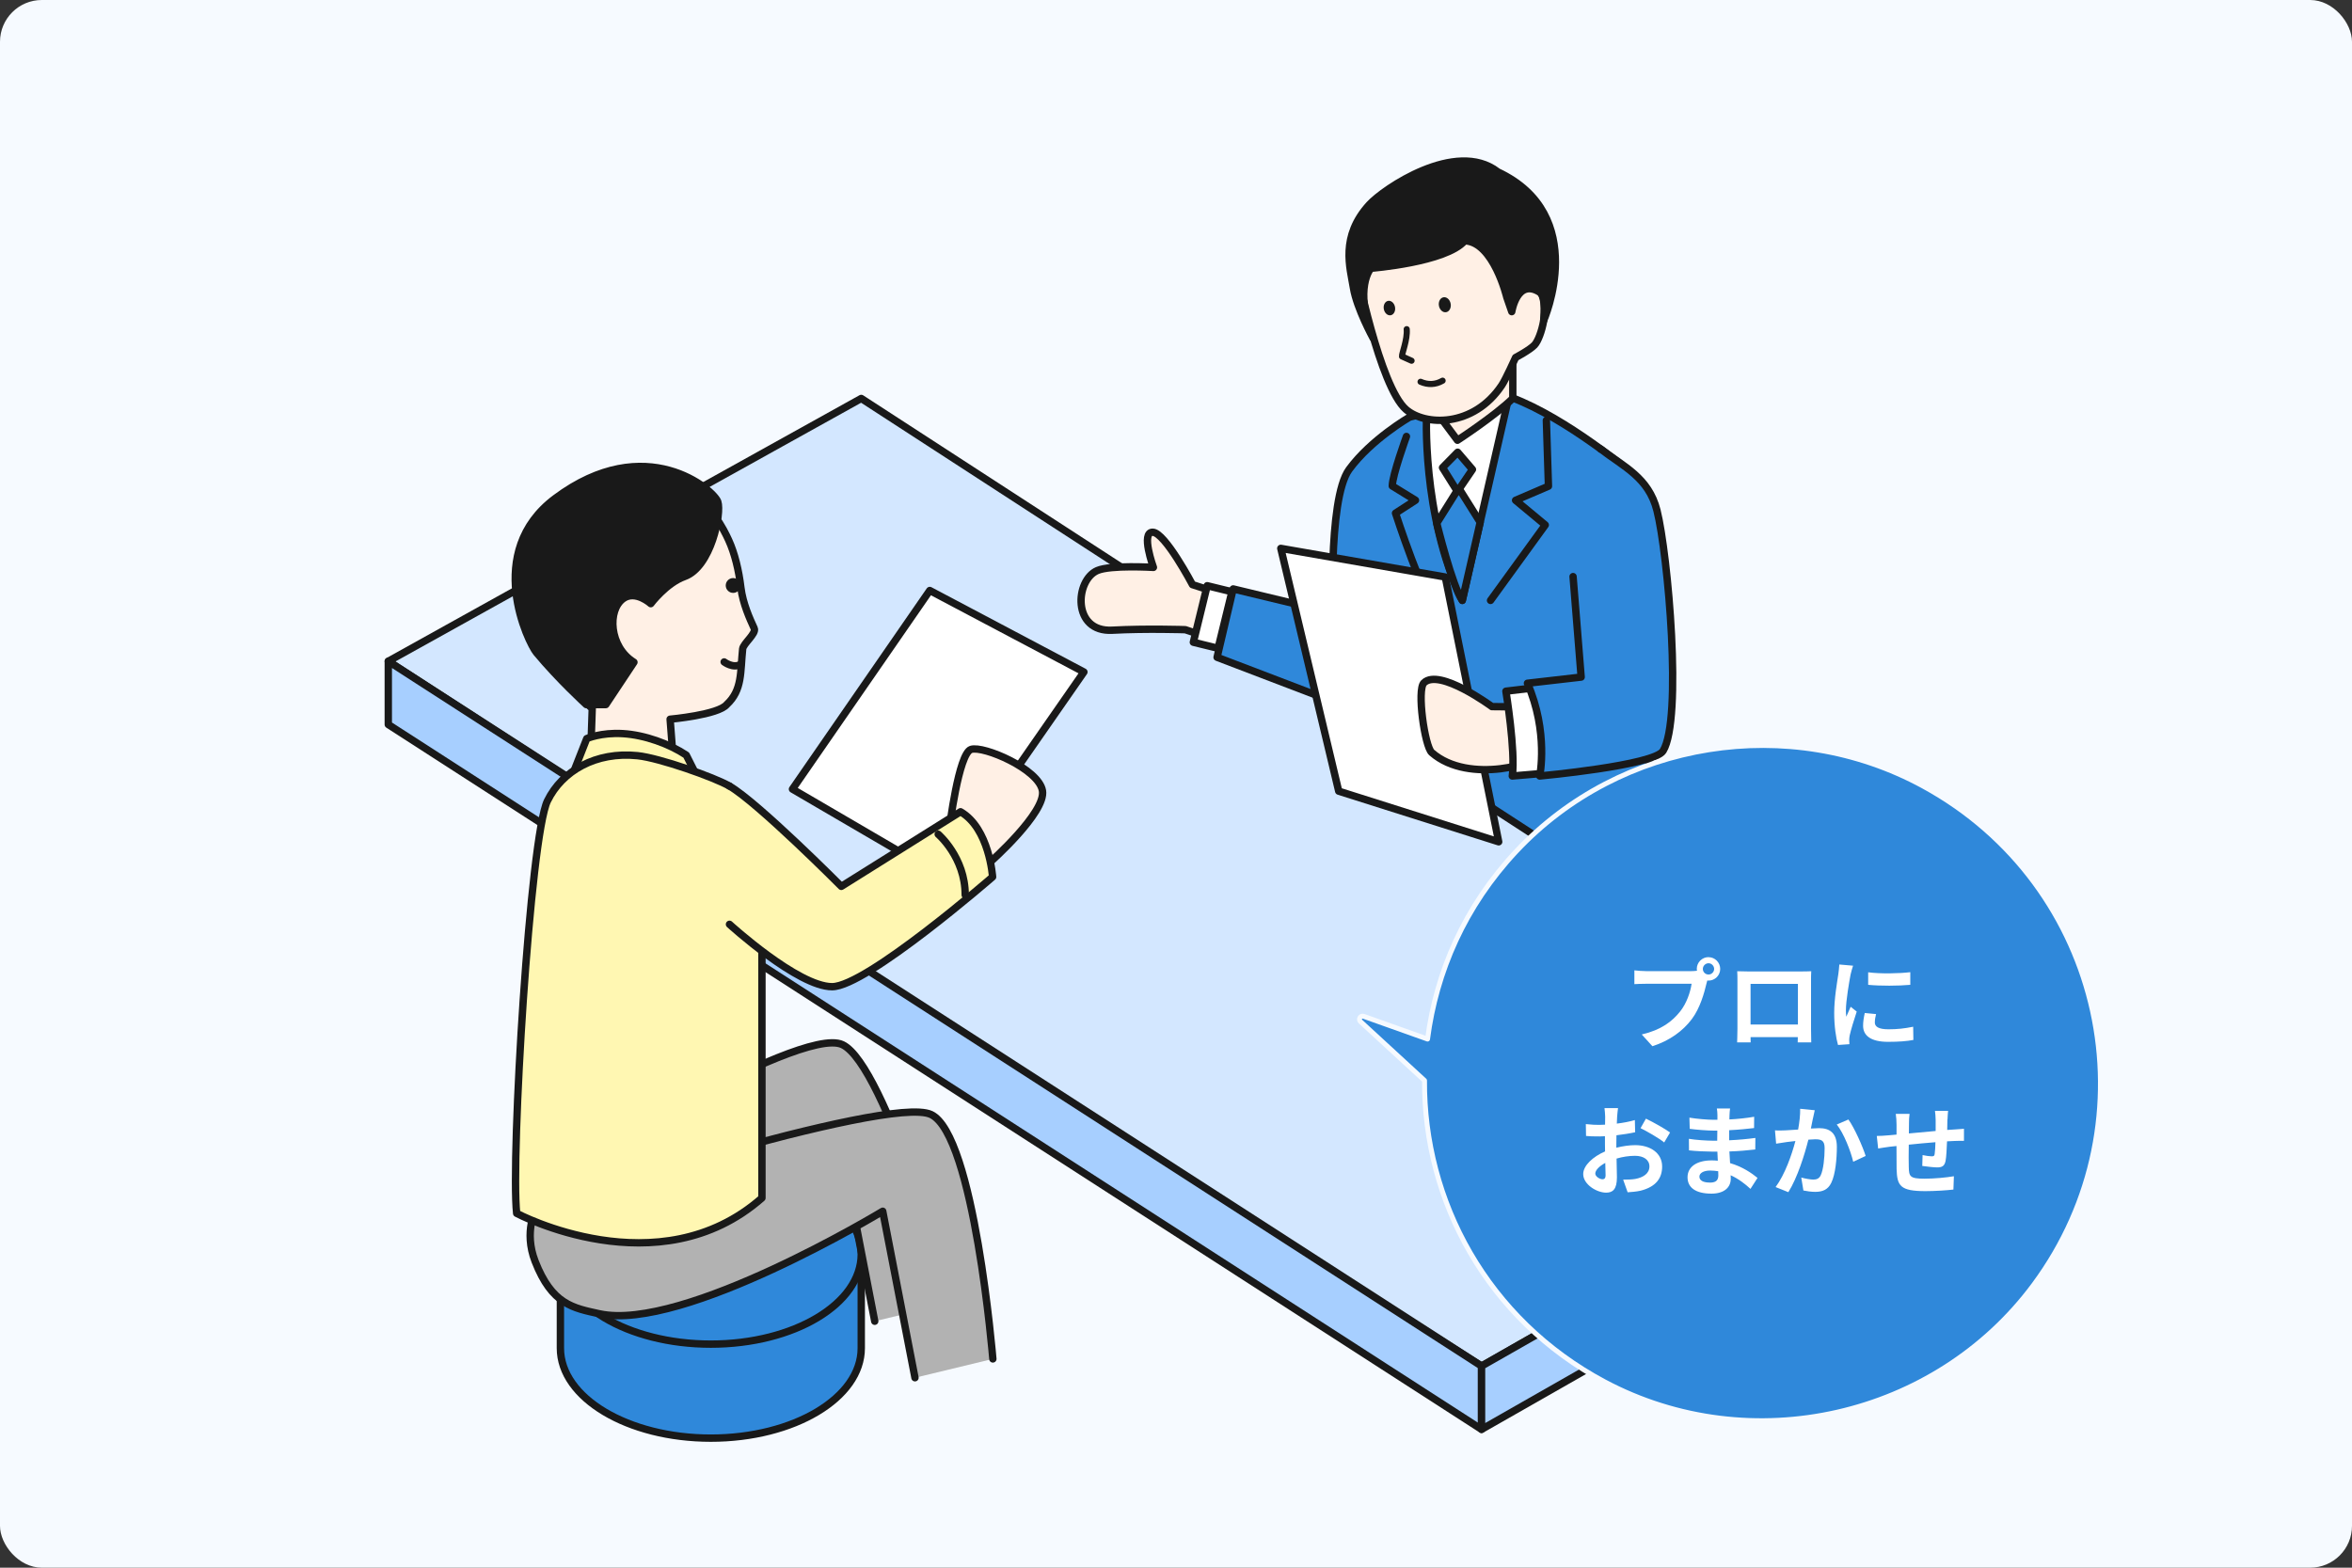 <?xml version="1.0" encoding="UTF-8"?>
<svg id="_レイヤー_2" data-name="レイヤー 2" xmlns="http://www.w3.org/2000/svg" width="450" height="300" viewBox="0 0 450 300">
  <rect x="0" y="0" width="450" height="300" fill="#333333" stroke="none"/>
  <defs>
    <style>
      .cls-1 {
        fill: #fff0e5;
      }

      .cls-1, .cls-2, .cls-3, .cls-4, .cls-5, .cls-6, .cls-7, .cls-8, .cls-9, .cls-10, .cls-11 {
        stroke-linejoin: round;
      }

      .cls-1, .cls-2, .cls-3, .cls-4, .cls-5, .cls-6, .cls-7, .cls-8, .cls-10, .cls-11 {
        stroke: #191919;
        stroke-linecap: round;
      }

      .cls-1, .cls-2, .cls-3, .cls-4, .cls-6, .cls-7, .cls-8, .cls-10, .cls-11 {
        stroke-width: 1.41px;
      }

      .cls-2, .cls-12 {
        fill: #fff;
      }

      .cls-3 {
        fill: #d3e7ff;
      }

      .cls-4, .cls-9 {
        fill: #2f88da;
      }

      .cls-5 {
        stroke-width: 1.17px;
      }

      .cls-5, .cls-8 {
        fill: none;
      }

      .cls-6 {
        fill: #fff7b2;
      }

      .cls-7 {
        fill: #b2b2b2;
      }

      .cls-12, .cls-13, .cls-14 {
        stroke-width: 0px;
      }

      .cls-13 {
        fill: #f6faff;
      }

      .cls-9 {
        stroke: #f6faff;
        stroke-width: .94px;
      }

      .cls-14, .cls-10 {
        fill: #191919;
      }

      .cls-11 {
        fill: #a7cfff;
      }
    </style>
  </defs>
  <g id="_レイヤー_12" data-name="レイヤー 12">
    <g>
      <rect class="cls-13" width="450" height="300" rx="8" ry="8"/>
      <g>
        <g>
          <path class="cls-4" d="m268.89,148.84l44.87,25.6c5.63-17.35-3.07-85.1-3.07-85.1,0,0-13.04-10.83-23.49-13.94l-17.52,4.43s-7.35,4.24-11.56,10.01c-4.2,5.76-3.03,30.49-3.03,30.49l8.44,2.97,6.1-8.29.76,4.56-1.51,29.27Z"/>
          <path class="cls-2" d="m272.95,78.75s-1.06,19.75,6.82,36.15l8.69-38-15.51,1.85Z"/>
          <polyline class="cls-8" points="295.86 80.44 296.26 93.04 289.97 95.74 295.65 100.46 285.18 114.9"/>
          <path class="cls-8" d="m269.09,83.52s-2.71,7.45-2.71,9.48l4.44,2.73-3.82,2.47s5.35,16.51,8.46,20.27"/>
          <g>
            <path class="cls-1" d="m275.46,76.89l.55,3.55,2.84,3.81s7.23-4.71,10.59-8.02v-10.76l-13.98,11.42Z"/>
            <path class="cls-1" d="m294.72,55.98c1.86,2.43.17,8.67-1.13,10.05-.9.95-3.62,2.39-3.62,2.39,0,0-1.9,4.21-2.65,5.32-5.44,8.11-14.68,7.78-18.31,4.62-5.05-4.38-9.59-27.4-9.59-27.4,0,0,2.22-11.77,16.75-13.53,14.54-1.76,17.61,17.3,18.55,18.53Z"/>
            <g>
              <ellipse class="cls-14" cx="276.43" cy="58.32" rx="1.14" ry="1.45" transform="translate(-5.96 49.82) rotate(-10.19)"/>
              <ellipse class="cls-14" cx="265.83" cy="58.94" rx="1.09" ry="1.4" transform="translate(-6.24 48.16) rotate(-10.23)"/>
              <path class="cls-5" d="m271.79,73.06c1.4.61,2.83.59,4.22-.21"/>
              <path class="cls-5" d="m269.14,62.99c.18,1.99-.97,4.73-.9,5.22l1.83.82"/>
            </g>
            <path class="cls-10" d="m286.53,32.86c-7.99-6.16-21.8,3.3-24.53,6.29-5.61,6.15-3.69,12.05-3.05,15.96s3.75,9.57,3.75,9.57c-3.75-9.57-.42-13.34-.42-13.34,0,0,14.38-1.12,17.96-5.26,5.52.18,8.05,10.81,8.05,10.81l.95,2.75s1.05-6.58,5.47-3.64c1.1.73.64,5.31.64,5.31,0,0,8.92-20.16-8.83-28.44Z"/>
          </g>
          <path class="cls-4" d="m279.1,93.41l4.1,6.53s-2.11,9.24-3.42,14.95c-1.84-2.45-4.89-14.77-4.89-14.77l4.21-6.72Z"/>
          <polygon class="cls-4" points="278.85 94.06 275.99 89.49 278.89 86.54 281.72 89.84 278.85 94.06"/>
        </g>
        <g>
          <polygon class="cls-3" points="342.66 163.8 319.69 176.8 164.78 76.25 74.29 126.54 230.37 227.83 283.46 261.42 395.75 197.39 342.66 163.8"/>
          <polygon class="cls-11" points="74.29 138.65 283.46 273.53 283.46 261.42 74.29 126.54 74.29 138.65"/>
          <polygon class="cls-11" points="395.75 209.5 283.46 273.53 283.46 261.42 395.75 197.39 395.75 209.5"/>
        </g>
        <path class="cls-1" d="m239.25,115.45l-11.1-3.57s-5.26-9.98-7.6-10.03c-2.35-.05.13,6.73.13,6.73,0,0-8.18-.5-10.73.6-4.27,1.83-4.88,11.84,2.86,11.42,6.5-.35,13.97-.1,13.97-.1l10.58,3.56,1.89-8.6Z"/>
        <rect class="cls-2" x="226.43" y="115.64" width="11.14" height="4.87" transform="translate(62.14 315.33) rotate(-76.24)"/>
        <polygon class="cls-4" points="256.88 117.74 256.11 134.66 232.86 125.78 235.94 112.7 256.88 117.74"/>
        <g>
          <polygon class="cls-2" points="256.13 151.4 286.74 161.09 276.52 110.42 245.05 104.94 256.13 151.4"/>
          <path class="cls-1" d="m285.45,135.22s-10.03-7.41-13.01-4.56c-1.39,1.33.15,12.17,1.49,13.35,7.17,6.29,21.21,1.84,19.83.43l-.8-9.15-7.52-.07Z"/>
          <path class="cls-2" d="m294.8,131.48l-6.68.79s1.88,11.5,1.22,16.23l7.98-.68-2.52-16.34Z"/>
          <path class="cls-4" d="m300.97,110.34l1.55,19.23-10.28,1.18c4.08,9.35,2.35,17.75,2.35,17.75,0,0,21.87-2.01,23.6-4.8,3.74-6.04.95-37.65-1.17-46.03-1.6-6.3-6.34-8.33-10.79-11.76"/>
        </g>
        <g>
          <path class="cls-4" d="m107.22,240v17.99c0,9.51,12.89,17.22,28.78,17.22s28.78-7.71,28.78-17.22v-17.99"/>
          <ellipse class="cls-4" cx="136" cy="240" rx="28.78" ry="17.22"/>
          <path class="cls-7" d="m182.25,249.25s-12.79-45.43-21.07-49.34c-8.28-3.91-57.3,26.63-57.3,26.63,0,0-2.45,4.34-.21,10.1,3.22,8.28,7.27,8.94,12.29,10.04,16.04,3.51,45.23-25.7,45.23-25.7l6.17,31.86"/>
          <path class="cls-7" d="m189.96,260.05s-3.54-42.86-11.82-46.77-75.55,17.99-75.55,17.99c0,0-2.45,4.34-.21,10.1,3.22,8.28,7.27,8.94,12.29,10.04,16.04,3.51,54.22-19.62,54.22-19.62l6.17,31.86"/>
          <polygon class="cls-2" points="177.89 113 151.62 151.01 180.2 167.7 207.38 128.6 177.89 113"/>
          <path class="cls-1" d="m181.63,158.63s1.77-14.46,4.16-15.22c2.39-.76,12.96,3.75,13.66,7.91.7,4.16-9.99,13.64-9.99,13.64l-7.84-6.33Z"/>
          <g>
            <path class="cls-1" d="m113.31,135.58l-.45,13.17,16.22.16-.87-11.28s9.22-.83,10.84-2.81c3-2.77,2.58-6.2,3.04-10.64.11-1.03,2.66-2.95,2.21-3.93-.85-1.85-2.17-4.75-2.54-7.75-.41-3.38-1.18-6.58-2.35-9.14-1.86-4.05-9.12-18.64-30.23-6.38-10.57,6.14-10.15,18.13-6.44,25.11,4.42,8.32,10.56,13.48,10.56,13.48Z"/>
            <path class="cls-10" d="m112.18,134.83h3.73s5.38-8.1,5.38-8.1c-4.77-2.95-5.12-9.98-2.05-12.18,2.36-1.68,5.27.97,5.27.97,0,0,2.96-3.94,6.46-5.19,5.09-1.82,7.12-12.11,6.36-14.32s-13.73-13.62-31.08-.65c-13.76,10.29-5.12,27.7-3.62,29.51,4.26,5.14,9.54,9.96,9.54,9.96Z"/>
          </g>
          <path class="cls-6" d="m108.13,151.84l4.13-10.5s2.73-1.21,6.92-.95c4.19.25,8.9,1.97,12.12,4.11l4.5,8.95"/>
          <path class="cls-6" d="m139.57,150.43c-2.86-1.67-13.4-5.39-17.6-5.82-7.97-.82-14.41,2.9-17.22,8.63-3.32,6.76-7.06,68.33-5.9,78.95,0,0,27.13,14.48,46.93-2.94v-55.98"/>
          <path class="cls-6" d="m139.57,176.88s13.08,11.94,19.63,11.94,30.71-21.01,30.71-21.01c0,0-.61-9.29-6.14-12.47l-22.8,14.28s-15.89-15.98-21.41-19.2"/>
          <path class="cls-8" d="m179.5,159.64s5.18,4.42,5.17,11.63"/>
          <circle class="cls-14" cx="140.27" cy="112.04" r="1.42"/>
          <path class="cls-8" d="m138.55,126.67s1.72,1.31,3.13.47"/>
        </g>
      </g>
      <g>
        <path class="cls-9" d="m260.91,194.49l12.22,4.35c1.67-12.82,7.09-25.4,17-35.96,19.91-21.21,52.3-26.38,77.85-12.43,34.8,19,44.49,63.9,21.14,95.41-18.83,25.41-54.2,33.45-82.14,18.56-22.43-11.96-34.57-34.6-34.43-57.65l-12.25-11.27c-.48-.44,0-1.23.61-1.01Z"/>
        <g>
          <path class="cls-12" d="m326.89,183.17c1.22,0,2.23,1.01,2.23,2.25s-1.01,2.23-2.23,2.23c-.08,0-.17,0-.24-.02-.06.21-.09.39-.15.56-.43,1.84-1.24,4.74-2.81,6.83-1.69,2.25-4.2,4.11-7.54,5.19l-2.04-2.25c3.71-.86,5.83-2.49,7.35-4.41,1.24-1.56,1.95-3.68,2.19-5.29h-8.72c-.86,0-1.76.04-2.23.07v-2.64c.54.07,1.61.15,2.23.15h8.68c.26,0,.68-.02,1.07-.07-.02-.11-.04-.23-.04-.36,0-1.24,1.01-2.25,2.25-2.25Zm0,3.32c.58,0,1.07-.49,1.07-1.07s-.49-1.09-1.07-1.09-1.09.49-1.09,1.09.49,1.07,1.09,1.07Z"/>
          <path class="cls-12" d="m334.37,185.9h10.31c.47,0,1.18,0,1.86-.04-.04.56-.04,1.26-.04,1.82v9.19c0,.73.04,2.53.04,2.61h-2.59s.02-.47.02-1.01h-9.04c.02.53.02.96.02,1.01h-2.59c0-.09.06-1.73.06-2.63v-9.17c0-.53,0-1.29-.04-1.82.77.02,1.48.04,1.99.04Zm.56,10.16h9.06v-7.78h-9.06v7.78Z"/>
          <path class="cls-12" d="m354.07,186.47c-.24,1.26-.9,5.01-.9,6.88,0,.36.02.84.07,1.22.28-.64.58-1.29.84-1.91l1.16.92c-.52,1.56-1.14,3.6-1.35,4.59-.06.28-.09.69-.09.88,0,.21.02.51.04.77l-2.18.15c-.38-1.29-.73-3.58-.73-6.13,0-2.81.58-5.98.79-7.43.06-.52.17-1.24.19-1.84l2.63.23c-.15.39-.39,1.33-.47,1.67Zm4.63,9.17c0,.83.71,1.33,2.63,1.33,1.67,0,3.06-.15,4.71-.49l.04,2.53c-1.22.23-2.72.36-4.84.36-3.23,0-4.78-1.14-4.78-3.08,0-.73.11-1.48.32-2.44l2.16.21c-.15.62-.23,1.07-.23,1.58Zm6.79-9.6v2.42c-2.31.21-5.7.23-8.06,0v-2.4c2.31.32,6.04.23,8.06-.02Z"/>
          <path class="cls-12" d="m309.4,213.69c-.02.41-.04.86-.06,1.33,1.24-.15,2.48-.39,3.45-.68l.06,2.33c-1.07.24-2.36.43-3.58.58-.02.56-.02,1.14-.02,1.69v.69c1.28-.32,2.57-.49,3.6-.49,2.89,0,5.16,1.5,5.16,4.09,0,2.21-1.16,3.88-4.14,4.63-.86.19-1.69.24-2.46.3l-.86-2.42c.84,0,1.65-.02,2.31-.13,1.52-.28,2.72-1.03,2.72-2.4,0-1.28-1.13-2.03-2.76-2.03-1.16,0-2.38.19-3.53.53.04,1.48.07,2.94.07,3.58,0,2.33-.82,2.94-2.06,2.94-1.82,0-4.39-1.58-4.39-3.56,0-1.63,1.88-3.34,4.18-4.33-.02-.45-.02-.9-.02-1.33v-1.58c-.36.02-.69.04-.99.04-1.26,0-1.99-.02-2.63-.09l-.04-2.27c1.11.13,1.91.15,2.59.15.34,0,.71-.02,1.09-.04.02-.66.02-1.2.02-1.52,0-.39-.08-1.31-.13-1.65h2.59c-.06.34-.13,1.14-.17,1.63Zm-2.81,11.98c.34,0,.6-.15.6-.79,0-.47-.02-1.33-.06-2.34-1.14.62-1.91,1.39-1.91,2.04,0,.58.88,1.09,1.37,1.09Zm12.94-8.95l-1.13,1.91c-.9-.77-3.36-2.18-4.52-2.74l1.03-1.82c1.44.69,3.62,1.93,4.61,2.64Z"/>
          <path class="cls-12" d="m330.9,213.45c-.02.19-.02.47-.02.77,1.54-.08,3.09-.23,4.74-.51l-.02,2.16c-1.24.15-2.94.32-4.76.41v1.93c1.89-.09,3.49-.24,5.01-.45l-.02,2.21c-1.69.19-3.15.32-4.95.38.04.71.08,1.48.13,2.23,2.36.68,4.16,1.93,5.25,2.83l-1.35,2.1c-1.01-.94-2.29-1.93-3.79-2.61.02.26.02.49.02.69,0,1.59-1.22,2.83-3.69,2.83-3,0-4.58-1.14-4.58-3.13s1.74-3.23,4.63-3.23c.39,0,.79.02,1.16.06-.04-.58-.06-1.18-.08-1.74h-.97c-1.09,0-3.23-.09-4.46-.24l-.02-2.21c1.22.22,3.53.36,4.52.36h.9c0-.62,0-1.29.02-1.93h-.69c-1.18,0-3.36-.17-4.59-.34l-.06-2.14c1.35.23,3.49.41,4.63.41h.73v-.88c0-.36-.04-.94-.11-1.29h2.53c-.06.38-.09.84-.11,1.33Zm-3.79,12.86c.99,0,1.65-.28,1.65-1.37,0-.21,0-.47-.02-.81-.51-.07-1.01-.13-1.54-.13-1.33,0-2.06.53-2.06,1.16,0,.71.67,1.14,1.97,1.14Z"/>
          <path class="cls-12" d="m346.86,214.03c-.13.56-.26,1.26-.39,1.93.62-.04,1.18-.07,1.58-.07,1.99,0,3.39.88,3.39,3.58,0,2.21-.26,5.25-1.07,6.88-.62,1.31-1.67,1.73-3.08,1.73-.73,0-1.61-.13-2.25-.26l-.41-2.48c.73.21,1.8.39,2.31.39.62,0,1.11-.19,1.41-.81.51-1.07.75-3.34.75-5.19,0-1.5-.64-1.71-1.82-1.71-.3,0-.77.04-1.29.07-.71,2.85-2.1,7.29-3.83,10.05l-2.44-.98c1.82-2.46,3.11-6.24,3.79-8.81-.67.08-1.26.15-1.61.19-.53.09-1.52.23-2.08.32l-.22-2.55c.67.06,1.31.02,2.01,0,.58-.02,1.46-.08,2.42-.15.26-1.43.41-2.79.39-3.98l2.79.28c-.11.49-.24,1.09-.34,1.56Zm10.09,7.18l-2.38,1.11c-.49-2.08-1.82-5.48-3.15-7.13l2.23-.96c1.16,1.61,2.74,5.19,3.3,6.98Z"/>
          <path class="cls-12" d="m372.59,214.2c-.02.73-.02,1.41-.04,2.03.51-.04.98-.08,1.41-.09.52-.04,1.26-.08,1.8-.13v2.31c-.32-.02-1.31,0-1.8.02-.41.02-.9.04-1.44.07-.06,1.43-.13,2.96-.28,3.75-.21.99-.67,1.24-1.63,1.24-.68,0-2.18-.19-2.83-.28l.06-2.08c.58.13,1.35.24,1.73.24s.54-.07.58-.43c.08-.51.13-1.37.15-2.27-1.67.13-3.51.3-5.1.47-.02,1.73-.04,3.45,0,4.26.04,1.84.21,2.25,3.02,2.25,1.84,0,4.2-.22,5.61-.47l-.09,2.55c-1.26.15-3.56.3-5.34.3-4.86,0-5.44-1.01-5.53-4.26-.02-.81-.02-2.63-.02-4.37-.51.06-.94.09-1.26.13-.6.07-1.76.26-2.25.34l-.26-2.4c.54,0,1.41-.04,2.36-.13.34-.04.83-.08,1.42-.13v-1.89c0-.77-.06-1.41-.15-2.08h2.64c-.09.64-.11,1.16-.11,1.95,0,.43-.02,1.07-.02,1.8,1.59-.15,3.41-.32,5.12-.47v-2.12c0-.47-.07-1.35-.13-1.73h2.51c-.04.3-.09,1.13-.11,1.63Z"/>
        </g>
      </g>
    </g>
  </g>
</svg>